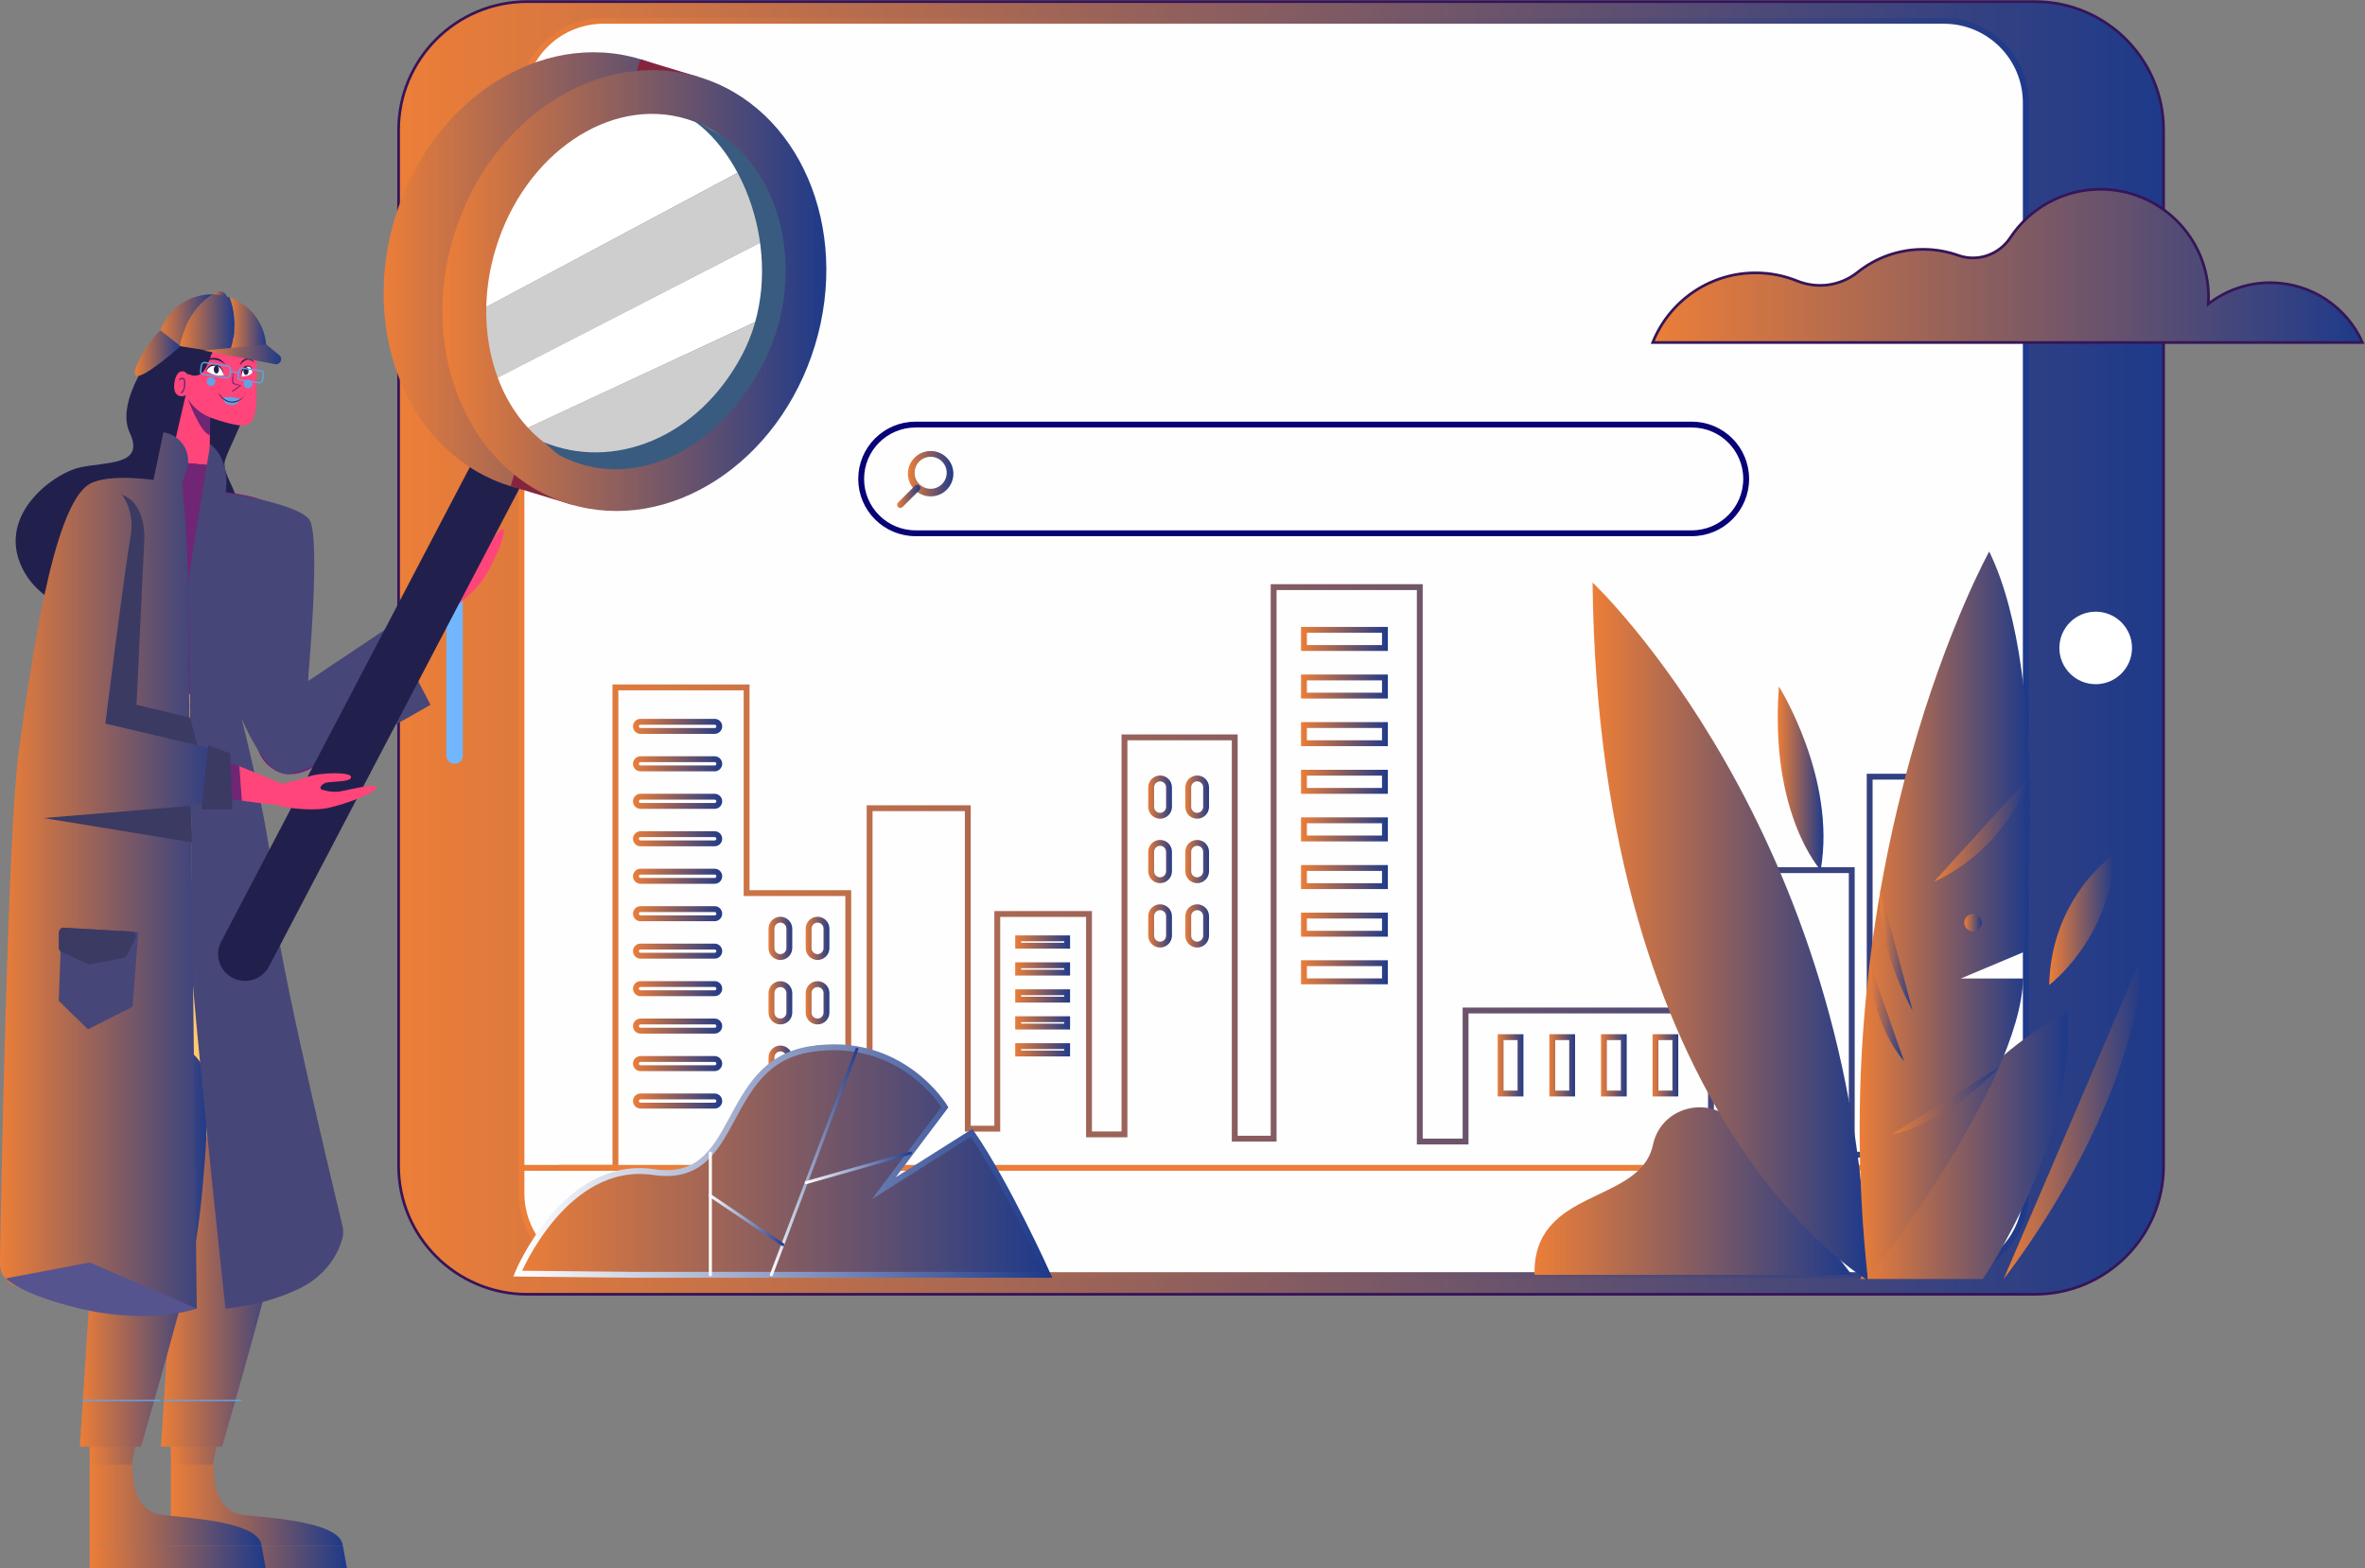 <svg xmlns="http://www.w3.org/2000/svg" width="404" height="268" viewBox="0 0 404 268" fill="none"><rect x="0" y="0" width="404" height="268" fill="#808080" stroke="none"/><g clip-path="url(#clip0_483_31974)"><path d="M347.615 0.273H90.068C77.93 0.273 68.09 10.101 68.09 22.224V199.21C68.09 211.333 77.93 221.161 90.068 221.161H347.615C359.753 221.161 369.593 211.333 369.593 199.21V22.224C369.593 10.101 359.753 0.273 347.615 0.273Z" fill="url(#paint0_linear_483_31974)" stroke="#351559" stroke-width="0.46" stroke-miterlimit="10"></path><path d="M332.055 3.555H103.08C95.348 3.555 89.08 9.823 89.08 17.555V203.879C89.08 211.611 95.348 217.879 103.08 217.879H332.055C339.787 217.879 346.055 211.611 346.055 203.879V17.555C346.055 9.823 339.787 3.555 332.055 3.555Z" fill="#FEFEFE" stroke="url(#paint1_linear_483_31974)" stroke-miterlimit="10"></path><path d="M364.199 110.717C364.199 114.142 361.425 116.912 357.996 116.912C354.567 116.912 351.793 114.142 351.793 110.717C351.793 107.293 354.567 104.522 357.996 104.522C361.425 104.522 364.199 107.293 364.199 110.717Z" fill="white"></path><path d="M77.651 130.516C76.877 130.516 76.246 129.886 76.246 129.113V92.31C76.246 91.537 76.877 90.907 77.651 90.907C78.425 90.907 79.056 91.537 79.056 92.31V129.113C79.056 129.886 78.425 130.516 77.651 130.516Z" fill="#71B6FF"></path><path d="M89.08 199.555H105.129V117.459H127.536V152.609H144.906V192.86H148.55V138.102H165.325V192.86H170.361V156.177H186.029V193.836H192.089V125.997H210.924V194.573H217.568V100.324H242.534V195.06H250.356V172.669H292.277V195.738H301.766V148.685H316.326V197.308H319.386V132.716H346.055" stroke="url(#paint2_linear_483_31974)" stroke-miterlimit="10"></path><path d="M95.367 199.555H346.77" stroke="#EC7E38" stroke-miterlimit="10"></path><path d="M122.082 124.903H109.415C108.974 124.903 108.629 124.547 108.629 124.119C108.629 123.679 108.986 123.334 109.415 123.334H122.082C122.523 123.334 122.868 123.69 122.868 124.119C122.868 124.559 122.511 124.903 122.082 124.903Z" stroke="url(#paint3_linear_483_31974)" stroke-miterlimit="10"></path><path d="M122.082 131.301H109.415C108.974 131.301 108.629 130.944 108.629 130.516C108.629 130.076 108.986 129.731 109.415 129.731H122.082C122.523 129.731 122.868 130.088 122.868 130.516C122.868 130.956 122.511 131.301 122.082 131.301Z" stroke="url(#paint4_linear_483_31974)" stroke-miterlimit="10"></path><path d="M122.082 137.71H109.415C108.974 137.71 108.629 137.353 108.629 136.925C108.629 136.485 108.986 136.14 109.415 136.14H122.082C122.523 136.14 122.868 136.497 122.868 136.925C122.868 137.365 122.511 137.71 122.082 137.71Z" stroke="url(#paint5_linear_483_31974)" stroke-miterlimit="10"></path><path d="M122.082 144.107H109.415C108.974 144.107 108.629 143.75 108.629 143.322C108.629 142.882 108.986 142.538 109.415 142.538H122.082C122.523 142.538 122.868 142.894 122.868 143.322C122.868 143.762 122.511 144.107 122.082 144.107Z" stroke="url(#paint6_linear_483_31974)" stroke-miterlimit="10"></path><path d="M122.082 150.517H109.415C108.974 150.517 108.629 150.16 108.629 149.732C108.629 149.292 108.986 148.947 109.415 148.947H122.082C122.523 148.947 122.868 149.304 122.868 149.732C122.868 150.172 122.511 150.517 122.082 150.517Z" stroke="url(#paint7_linear_483_31974)" stroke-miterlimit="10"></path><path d="M122.082 156.914H109.415C108.974 156.914 108.629 156.557 108.629 156.129C108.629 155.689 108.986 155.344 109.415 155.344H122.082C122.523 155.344 122.868 155.701 122.868 156.129C122.868 156.569 122.511 156.914 122.082 156.914Z" stroke="url(#paint8_linear_483_31974)" stroke-miterlimit="10"></path><path d="M122.082 163.311H109.415C108.974 163.311 108.629 162.955 108.629 162.526C108.629 162.087 108.986 161.742 109.415 161.742H122.082C122.523 161.742 122.868 162.098 122.868 162.526C122.868 162.966 122.511 163.311 122.082 163.311Z" stroke="url(#paint9_linear_483_31974)" stroke-miterlimit="10"></path><path d="M122.082 169.72H109.415C108.974 169.72 108.629 169.364 108.629 168.936C108.629 168.496 108.986 168.151 109.415 168.151H122.082C122.523 168.151 122.868 168.508 122.868 168.936C122.868 169.376 122.511 169.72 122.082 169.72Z" stroke="url(#paint10_linear_483_31974)" stroke-miterlimit="10"></path><path d="M122.082 176.118H109.415C108.974 176.118 108.629 175.761 108.629 175.333C108.629 174.893 108.986 174.548 109.415 174.548H122.082C122.523 174.548 122.868 174.905 122.868 175.333C122.868 175.773 122.511 176.118 122.082 176.118Z" stroke="url(#paint11_linear_483_31974)" stroke-miterlimit="10"></path><path d="M122.082 182.527H109.415C108.974 182.527 108.629 182.17 108.629 181.742C108.629 181.302 108.986 180.958 109.415 180.958H122.082C122.523 180.958 122.868 181.314 122.868 181.742C122.868 182.182 122.511 182.527 122.082 182.527Z" stroke="url(#paint12_linear_483_31974)" stroke-miterlimit="10"></path><path d="M122.082 188.925H109.415C108.974 188.925 108.629 188.568 108.629 188.14C108.629 187.7 108.986 187.355 109.415 187.355H122.082C122.523 187.355 122.868 187.712 122.868 188.14C122.868 188.58 122.511 188.925 122.082 188.925Z" stroke="url(#paint13_linear_483_31974)" stroke-miterlimit="10"></path><path d="M133.311 163.537C132.466 163.537 131.787 162.848 131.787 162.015V158.674C131.787 157.83 132.478 157.152 133.311 157.152C134.156 157.152 134.835 157.842 134.835 158.674V162.015C134.835 162.86 134.144 163.537 133.311 163.537Z" stroke="url(#paint14_linear_483_31974)" stroke-miterlimit="10"></path><path d="M139.657 163.537C138.811 163.537 138.133 162.848 138.133 162.015V158.674C138.133 157.83 138.823 157.152 139.657 157.152C140.502 157.152 141.181 157.842 141.181 158.674V162.015C141.181 162.86 140.49 163.537 139.657 163.537Z" stroke="url(#paint15_linear_483_31974)" stroke-miterlimit="10"></path><path d="M133.311 174.548C132.466 174.548 131.787 173.859 131.787 173.026V169.685C131.787 168.841 132.478 168.163 133.311 168.163C134.156 168.163 134.835 168.853 134.835 169.685V173.026C134.835 173.871 134.144 174.548 133.311 174.548Z" stroke="url(#paint16_linear_483_31974)" stroke-miterlimit="10"></path><path d="M139.657 174.548C138.811 174.548 138.133 173.859 138.133 173.026V169.685C138.133 168.841 138.823 168.163 139.657 168.163C140.502 168.163 141.181 168.853 141.181 169.685V173.026C141.181 173.871 140.49 174.548 139.657 174.548Z" stroke="url(#paint17_linear_483_31974)" stroke-miterlimit="10"></path><path d="M133.311 185.548C132.466 185.548 131.787 184.858 131.787 184.026V180.684C131.787 179.84 132.478 179.162 133.311 179.162C134.156 179.162 134.835 179.852 134.835 180.684V184.026C134.835 184.87 134.144 185.548 133.311 185.548Z" stroke="url(#paint18_linear_483_31974)" stroke-miterlimit="10"></path><path d="M139.657 185.548C138.811 185.548 138.133 184.858 138.133 184.026V180.684C138.133 179.84 138.823 179.162 139.657 179.162C140.502 179.162 141.181 179.852 141.181 180.684V184.026C141.181 184.87 140.49 185.548 139.657 185.548Z" stroke="url(#paint19_linear_483_31974)" stroke-miterlimit="10"></path><path d="M198.172 139.398C197.327 139.398 196.648 138.709 196.648 137.876V134.535C196.648 133.691 197.339 133.013 198.172 133.013C199.018 133.013 199.696 133.703 199.696 134.535V137.876C199.696 138.721 199.006 139.398 198.172 139.398Z" stroke="url(#paint20_linear_483_31974)" stroke-miterlimit="10"></path><path d="M204.506 139.398C203.661 139.398 202.982 138.709 202.982 137.876V134.535C202.982 133.691 203.673 133.013 204.506 133.013C205.352 133.013 206.03 133.703 206.03 134.535V137.876C206.03 138.721 205.34 139.398 204.506 139.398Z" stroke="url(#paint21_linear_483_31974)" stroke-miterlimit="10"></path><path d="M198.172 150.41C197.327 150.41 196.648 149.72 196.648 148.888V145.546C196.648 144.702 197.339 144.024 198.172 144.024C199.018 144.024 199.696 144.714 199.696 145.546V148.888C199.696 149.732 199.006 150.41 198.172 150.41Z" stroke="url(#paint22_linear_483_31974)" stroke-miterlimit="10"></path><path d="M204.506 150.41C203.661 150.41 202.982 149.72 202.982 148.888V145.546C202.982 144.702 203.673 144.024 204.506 144.024C205.352 144.024 206.03 144.714 206.03 145.546V148.888C206.03 149.732 205.34 150.41 204.506 150.41Z" stroke="url(#paint23_linear_483_31974)" stroke-miterlimit="10"></path><path d="M198.172 161.409C197.327 161.409 196.648 160.719 196.648 159.887V156.545C196.648 155.701 197.339 155.023 198.172 155.023C199.018 155.023 199.696 155.713 199.696 156.545V159.887C199.696 160.731 199.006 161.409 198.172 161.409Z" stroke="url(#paint24_linear_483_31974)" stroke-miterlimit="10"></path><path d="M204.506 161.409C203.661 161.409 202.982 160.719 202.982 159.887V156.545C202.982 155.701 203.673 155.023 204.506 155.023C205.352 155.023 206.03 155.713 206.03 156.545V159.887C206.03 160.731 205.34 161.409 204.506 161.409Z" stroke="url(#paint25_linear_483_31974)" stroke-miterlimit="10"></path><path d="M182.292 160.339H173.922V161.599H182.292V160.339Z" stroke="url(#paint26_linear_483_31974)" stroke-miterlimit="10"></path><path d="M182.292 164.94H173.922V166.201H182.292V164.94Z" stroke="url(#paint27_linear_483_31974)" stroke-miterlimit="10"></path><path d="M182.292 169.554H173.922V170.815H182.292V169.554Z" stroke="url(#paint28_linear_483_31974)" stroke-miterlimit="10"></path><path d="M182.292 174.156H173.922V175.416H182.292V174.156Z" stroke="url(#paint29_linear_483_31974)" stroke-miterlimit="10"></path><path d="M182.292 178.758H173.922V180.018H182.292V178.758Z" stroke="url(#paint30_linear_483_31974)" stroke-miterlimit="10"></path><path d="M236.581 107.626H222.746V110.729H236.581V107.626Z" stroke="url(#paint31_linear_483_31974)" stroke-miterlimit="10"></path><path d="M236.581 115.759H222.746V118.863H236.581V115.759Z" stroke="url(#paint32_linear_483_31974)" stroke-miterlimit="10"></path><path d="M236.581 123.893H222.746V126.996H236.581V123.893Z" stroke="url(#paint33_linear_483_31974)" stroke-miterlimit="10"></path><path d="M236.581 132.038H222.746V135.141H236.581V132.038Z" stroke="url(#paint34_linear_483_31974)" stroke-miterlimit="10"></path><path d="M236.581 140.171H222.746V143.275H236.581V140.171Z" stroke="url(#paint35_linear_483_31974)" stroke-miterlimit="10"></path><path d="M236.581 148.317H222.746V151.42H236.581V148.317Z" stroke="url(#paint36_linear_483_31974)" stroke-miterlimit="10"></path><path d="M236.581 156.45H222.746V159.554H236.581V156.45Z" stroke="url(#paint37_linear_483_31974)" stroke-miterlimit="10"></path><path d="M236.581 164.584H222.746V167.687H236.581V164.584Z" stroke="url(#paint38_linear_483_31974)" stroke-miterlimit="10"></path><path d="M259.739 177.224H256.346V186.856H259.739V177.224Z" stroke="url(#paint39_linear_483_31974)" stroke-miterlimit="10"></path><path d="M268.561 177.224H265.168V186.856H268.561V177.224Z" stroke="url(#paint40_linear_483_31974)" stroke-miterlimit="10"></path><path d="M277.383 177.224H273.99V186.856H277.383V177.224Z" stroke="url(#paint41_linear_483_31974)" stroke-miterlimit="10"></path><path d="M286.192 177.224H282.799V186.856H286.192V177.224Z" stroke="url(#paint42_linear_483_31974)" stroke-miterlimit="10"></path><path d="M156.408 72.548H288.991C294.133 72.548 298.289 76.7 298.289 81.834C298.289 86.967 294.133 91.12 288.991 91.12H156.408C151.267 91.12 147.109 86.967 147.109 81.834C147.109 76.7 151.267 72.548 156.408 72.548Z" stroke="#080277"></path><path d="M158.979 84.819C161.123 84.819 162.86 83.083 162.86 80.942C162.86 78.801 161.123 77.066 158.979 77.066C156.835 77.066 155.098 78.801 155.098 80.942C155.098 83.083 156.835 84.819 158.979 84.819Z" fill="url(#paint43_linear_483_31974)"></path><path d="M158.979 83.523C160.491 83.523 161.717 82.298 161.717 80.788C161.717 79.277 160.491 78.053 158.979 78.053C157.466 78.053 156.24 79.277 156.24 80.788C156.24 82.298 157.466 83.523 158.979 83.523Z" fill="white"></path><path d="M157.05 83.76L154.169 86.638C153.954 86.852 153.609 86.852 153.407 86.638C153.193 86.424 153.193 86.079 153.407 85.877L156.288 82.999C156.502 82.785 156.848 82.785 157.05 82.999C157.264 83.213 157.264 83.558 157.05 83.76Z" fill="url(#paint44_linear_483_31974)"></path><path d="M296.825 192.421C292.681 187.022 284.074 188.734 282.431 195.334C282.395 195.465 282.359 195.607 282.335 195.75C280.038 205.857 261.81 202.897 262.131 217.832H316.326L296.825 192.432V192.421Z" fill="url(#paint45_linear_483_31974)"></path><path d="M317.85 218.545H338.709C338.709 218.545 354.532 195.703 353.162 172.943C353.162 172.943 328.077 184.466 317.838 218.545H317.85Z" fill="url(#paint46_linear_483_31974)"></path><path d="M319.041 218.759C319.041 218.759 273.049 191.909 272.049 99.54C272.049 99.54 317.041 141.765 319.041 218.759Z" fill="url(#paint47_linear_483_31974)"></path><path d="M319.066 218.545C319.066 218.545 345.032 185.583 345.616 167.2H334.96L345.616 162.717C345.616 162.717 350.652 116.496 339.806 94.236C339.806 94.236 311.089 145.974 319.078 218.533L319.066 218.545Z" fill="url(#paint48_linear_483_31974)"></path><path d="M321.233 152.051C321.233 152.051 320.018 160.22 326.709 172.67L321.233 152.051Z" fill="url(#paint49_linear_483_31974)"></path><path d="M319.387 164.524C319.387 164.524 319.209 174.025 325.269 181.362L319.387 164.524Z" fill="url(#paint50_linear_483_31974)"></path><path d="M330.389 150.635C330.389 150.635 341.902 146.212 346.7 132.716L330.389 150.635Z" fill="url(#paint51_linear_483_31974)"></path><path d="M323.186 193.835C323.186 193.835 331.936 192.527 341.497 182.325L323.186 193.835Z" fill="url(#paint52_linear_483_31974)"></path><path d="M338.543 157.663C338.543 158.484 337.877 159.161 337.043 159.161C336.21 159.161 335.543 158.495 335.543 157.663C335.543 156.831 336.21 156.165 337.043 156.165C337.877 156.165 338.543 156.831 338.543 157.663Z" fill="url(#paint53_linear_483_31974)"></path><path d="M342.27 218.545C342.27 218.545 364.807 190.363 366.105 162.943L342.27 218.545Z" fill="url(#paint54_linear_483_31974)"></path><path d="M361.306 145.832C361.306 145.832 350.424 153.038 350.043 168.317C350.043 168.317 360.377 160.612 361.306 145.832Z" fill="url(#paint55_linear_483_31974)"></path><path d="M303.884 117.305C303.884 117.305 313.754 132.989 311.016 148.685C311.016 148.685 302.253 139.184 303.884 117.305Z" fill="url(#paint56_linear_483_31974)"></path><path d="M107.332 217.832H178.993C178.993 217.832 172.04 202.349 165.968 193.574L150.979 203.039L161.408 189.186C161.408 189.186 154.027 176.796 138.383 179.281C122.75 181.766 126.87 202.54 111.666 200.28C96.462 198.033 88.426 217.629 88.426 217.629L107.32 217.82L107.332 217.832Z" fill="url(#paint57_linear_483_31974)" stroke="url(#paint58_linear_483_31974)" stroke-miterlimit="10"></path><path d="M146.372 179.281L131.764 217.831" stroke="url(#paint59_linear_483_31974)" stroke-width="0.52" stroke-linecap="round" stroke-linejoin="round"></path><path d="M121.346 197.034V217.832" stroke="url(#paint60_linear_483_31974)" stroke-width="0.52" stroke-linecap="round" stroke-linejoin="round"></path><path d="M137.729 202.076L155.504 197.034" stroke="url(#paint61_linear_483_31974)" stroke-width="0.52" stroke-linecap="round" stroke-linejoin="round"></path><path d="M133.716 212.671L121.346 204.312" stroke="url(#paint62_linear_483_31974)" stroke-width="0.52" stroke-linecap="round" stroke-linejoin="round"></path><path d="M26.777 59.467C26.777 59.467 19.538 68.349 22.17 73.974C24.801 79.598 18.193 78.861 13.609 79.884C9.026 80.906 -1.297 88.457 4.287 97.982C9.871 107.507 30.813 110.158 38.195 98.66C45.577 87.161 37.278 82.202 38.457 78.599C39.623 74.996 45.196 66.173 42.052 61.738C38.909 57.303 30.206 57.148 26.777 59.479V59.467Z" fill="#21204D"></path><path d="M23.919 139.303C23.919 139.303 23.384 147.972 29.682 163.252C35.98 178.544 37.528 190.28 42.171 191.053C46.814 191.826 47.898 185.488 47.505 178.544C47.112 171.599 41.826 140.516 39.064 137.127C36.302 133.738 29.182 130.98 23.919 139.303Z" fill="#FF457A"></path><path d="M23.42 139.91C23.42 139.91 21.027 153.882 25.694 167.033C30.361 180.197 31.921 182.991 31.456 188.592C30.992 194.192 34.254 204.454 42.517 202.587C50.768 200.72 49.351 191.077 49.363 182.848C49.363 174.608 39.957 137.092 39.648 135.225C39.338 133.358 28.29 127.864 23.42 139.91Z" fill="#FFA545"></path><path d="M38.351 184.881C38.351 184.881 34.339 195.143 31.291 208.426C28.243 221.708 28.874 256.525 30.064 260.627C30.624 262.566 33.077 264.896 34.196 260.782C35.315 256.668 47.935 190.268 48.34 185.44C48.757 180.613 40.922 177.497 38.351 184.87V184.881Z" fill="url(#paint63_linear_483_31974)"></path><path d="M49.434 188.128C49.434 188.128 48.744 206.749 46.708 215.263C44.232 225.585 37.945 247.202 37.945 247.202H27.504C27.504 247.202 30.373 203.36 30.373 201.03C30.373 198.699 31.54 186.725 31.54 186.725C31.54 186.725 30.992 181.279 37.695 178.793C44.398 176.308 50.292 180.648 49.446 188.116L49.434 188.128Z" fill="url(#paint64_linear_483_31974)"></path><path d="M27.98 239.295C28.409 239.319 41.267 239.295 41.267 239.295H27.98Z" fill="url(#paint65_linear_483_31974)"></path><path d="M27.98 239.295C28.409 239.319 41.267 239.295 41.267 239.295" stroke="#65A2E3" stroke-width="0.23" stroke-miterlimit="10"></path><path d="M29.195 264.159V268H59.281C59.281 268 59.174 267.608 58.579 264.159H29.207H29.195Z" fill="url(#paint66_linear_483_31974)"></path><path d="M58.531 263.945C57.9 260.295 47.923 259.486 41.828 258.903C35.732 258.321 36.589 250.259 36.589 250.259H29.184V264.171H58.555C58.543 264.1 58.531 264.028 58.52 263.957L58.531 263.945Z" fill="url(#paint67_linear_483_31974)"></path><path d="M50.304 95.651C50.304 95.651 53.757 124.677 52.185 129.588C50.626 134.499 45.161 131.764 44.042 128.019C42.923 124.273 39.97 99.849 40.303 98.125C40.637 96.4 40.494 92.381 44.173 90.8C47.852 89.206 50.138 94.284 50.292 95.663L50.304 95.651Z" fill="#702575"></path><path d="M51.601 108.101L42.16 116.401L40.91 106.044C40.91 106.044 39.541 101.252 43.481 98.731C47.422 96.21 50.506 99.076 51.089 101.716C51.673 104.355 51.589 108.101 51.589 108.101H51.601Z" fill="#21204D"></path><path d="M44.696 85.425C44.696 85.425 50.756 86.507 52.078 91.24C53.399 95.972 52.387 125.854 52.387 125.854L43.743 126.758C43.743 126.758 39.088 97.792 39.374 94.177C39.66 90.562 39.422 87.03 44.684 85.413L44.696 85.425Z" fill="#702575"></path><path d="M53.757 130.956C50.638 132.965 45.316 133.358 46.078 127.591C46.649 123.239 60.65 111.466 69.008 105.188L71.461 110.563C65.139 118.351 55.781 129.648 53.757 130.956Z" fill="#702575"></path><path d="M71.46 110.563L69.008 105.188C71.71 103.155 73.818 101.704 74.699 101.24C78.306 99.373 78.604 101.692 77.437 103.143C77.437 103.143 74.901 106.329 71.46 110.551V110.563Z" fill="#FF457A"></path><path d="M79.676 97.352C79.676 97.352 81.248 96.591 82.117 95.306C82.986 94.022 85.474 89.742 85.986 90.503C86.498 91.264 84.391 96.02 82.689 98.731C80.986 101.442 75.319 106.115 73.628 105.212C71.938 104.308 75.533 99.587 76.367 97.637C77.188 95.687 81.022 91.561 81.653 92.322C82.284 93.083 79.486 95.39 79.212 96.282C78.95 97.185 79.307 97.554 79.664 97.352H79.676Z" fill="#FF457A"></path><path d="M35.837 83.832C35.837 83.832 44.218 84.402 45.778 86.103C47.338 87.815 48.647 96.4 43.837 103.868C39.039 111.335 36.17 117.186 35.611 119.695C35.051 122.204 34.539 122.632 34.539 122.632L18.942 119.623C18.942 119.623 18.692 107.304 17.871 104.522C17.037 101.739 14.252 93.844 14.513 89.801C14.763 85.758 16.823 82.642 19.752 82.678C22.681 82.714 31.158 83.059 31.158 83.059L35.837 83.82V83.832Z" fill="#702575"></path><path d="M46.648 97.161C46.648 97.161 46.088 100.931 43.362 104.617C40.636 108.303 36.195 116.722 35.611 119.695" stroke="#21204D" stroke-width="0.23" stroke-miterlimit="10"></path><path d="M35.837 71.31C35.837 71.31 35.67 66.816 31.729 67.481L29.086 78.885L35.848 79.515V71.322L35.837 71.31Z" fill="#FF457A"></path><path d="M29.075 78.873L27.92 83.867C27.92 83.867 29.372 85.627 31.658 86.186C33.932 86.745 35.837 85.389 35.837 85.389V79.503L29.075 78.873Z" fill="#702575"></path><path d="M32.147 68.302C32.147 68.302 34.17 73.867 35.837 74.366L35.932 70.621C35.932 70.621 35.802 67.636 33.968 67.279C32.135 66.922 32.147 68.302 32.147 68.302Z" fill="#702575"></path><path d="M35.839 71.31C35.839 71.31 40.363 73.011 41.911 72.654C43.458 72.297 43.828 70.371 43.792 67.529C43.744 64.687 44.78 58.563 41.232 57.35C37.684 56.137 33.803 55.685 33.1 59.063C32.398 62.44 32.136 64.069 32.136 64.069C32.136 64.069 31.683 63.07 30.731 63.534C29.779 63.997 29.35 66.697 30.195 67.386C31.041 68.076 31.743 67.481 31.743 67.481C31.743 67.481 32.731 70.038 35.851 71.31H35.839Z" fill="#FF457A"></path><path d="M38.244 64.14C38.244 64.14 38.053 62.475 36.732 62.404C35.41 62.345 35.291 63.391 35.291 63.391C35.291 63.391 36.672 64.449 38.244 64.128V64.14Z" fill="white"></path><path d="M43.113 63.617C43.113 63.617 43.184 62.38 42.125 62.63C41.065 62.88 41.279 64.354 41.279 64.354C41.279 64.354 42.791 64.319 43.125 63.617H43.113Z" fill="white"></path><path d="M35.29 63.391C35.29 63.391 35.659 62.428 36.766 62.487C37.874 62.547 38.243 64.128 38.243 64.128C38.243 64.128 38.136 62.63 37.04 62.321C35.945 62.011 35.254 62.927 35.23 63.403" fill="#21204D"></path><path d="M41.279 64.354C41.279 64.354 41.148 63.296 42.029 62.749C42.91 62.202 43.113 63.617 43.113 63.617C43.113 63.617 43.196 62.333 42.196 62.487C41.208 62.63 41.124 63.795 41.267 64.354H41.279Z" fill="#21204D"></path><path d="M37.409 63.141C37.409 63.51 37.219 63.819 36.968 63.819C36.718 63.819 36.528 63.522 36.516 63.153C36.504 62.785 36.707 62.475 36.957 62.475C37.207 62.475 37.397 62.773 37.409 63.141Z" fill="#21204D"></path><path d="M42.469 63.391C42.469 63.76 42.279 64.069 42.029 64.069C41.779 64.069 41.588 63.772 41.576 63.403C41.576 63.034 41.767 62.725 42.017 62.725C42.267 62.725 42.457 63.022 42.469 63.391Z" fill="#21204D"></path><path d="M39.875 63.498C39.875 63.498 39.41 65.329 39.779 65.567C40.148 65.793 40.982 65.876 40.982 65.876L39.589 66.827C39.589 66.827 39.541 66.958 39.696 66.934C39.851 66.922 41.244 65.888 41.232 65.852C41.22 65.817 39.958 65.579 39.863 65.353C39.767 65.127 39.958 63.557 39.863 63.498H39.875Z" fill="#702575"></path><path d="M38.065 67.993C38.065 67.993 39.124 67.529 41.1 68.195C41.1 68.195 40.553 68.968 39.374 68.683C38.195 68.397 38.076 68.005 38.076 68.005L38.065 67.993Z" fill="#65A2E3"></path><path d="M38.029 68.147C38.029 68.147 38.565 68.67 39.327 68.766C40.089 68.861 40.803 68.456 40.803 68.456C40.803 68.456 40.66 69.265 39.482 69.217C38.303 69.17 38.029 68.147 38.029 68.147Z" fill="#65A2E3"></path><path d="M37.35 67.136C37.35 67.136 38.076 68.433 39.386 68.611C40.695 68.777 41.743 67.672 41.743 67.672C41.743 67.672 40.779 69.027 39.326 68.754C37.886 68.492 37.35 67.303 37.338 67.136H37.35Z" fill="#21204D"></path><path d="M36.767 65.341C36.684 65.745 36.303 66.007 35.898 65.924C35.493 65.84 35.231 65.46 35.314 65.056C35.398 64.651 35.779 64.39 36.183 64.473C36.588 64.556 36.85 64.937 36.767 65.341Z" fill="#65A2E3"></path><path d="M43.089 65.745C43.006 66.15 42.625 66.411 42.22 66.328C41.815 66.245 41.553 65.864 41.637 65.46C41.72 65.056 42.101 64.794 42.506 64.877C42.91 64.96 43.172 65.341 43.089 65.745Z" fill="#65A2E3"></path><path d="M30.635 64.913C30.635 64.913 31.575 64.021 31.552 65.508C31.54 67.006 30.909 67.137 30.909 67.137" stroke="#702575" stroke-width="0.23" stroke-miterlimit="10"></path><path d="M43.421 62.011C43.421 62.011 43.159 61.025 42.112 61.262C41.064 61.5 40.969 62.451 40.969 62.451C40.969 62.451 42.171 60.549 43.421 62.011Z" fill="#21204D"></path><path d="M38.494 62.285C38.494 62.285 37.827 61.072 36.41 61.156C34.994 61.239 34.779 61.869 34.779 61.869C34.779 61.869 36.47 60.68 38.494 62.273V62.285Z" fill="#21204D"></path><path d="M31.386 63.415C31.386 63.415 33.421 65.186 34.802 63.391C36.184 61.595 35.803 59.384 38.219 58.266C40.636 57.148 41.958 57.707 41.958 57.707C41.958 57.707 40.136 56.126 36.815 55.745C33.505 55.364 28.861 55.388 26.647 59.657C24.433 63.926 31.374 63.403 31.374 63.403L31.386 63.415Z" fill="#21204D"></path><path d="M38.952 62.539L34.995 61.953C34.715 61.912 34.455 62.105 34.413 62.384L34.263 63.396C34.222 63.675 34.415 63.935 34.694 63.977L38.652 64.562C38.931 64.604 39.192 64.411 39.233 64.131L39.383 63.12C39.425 62.84 39.231 62.581 38.952 62.539Z" stroke="#65A2E3" stroke-width="0.23" stroke-miterlimit="10"></path><path d="M44.569 63.376L41.424 62.911C41.145 62.869 40.884 63.062 40.843 63.342L40.693 64.353C40.651 64.632 40.844 64.892 41.124 64.934L44.269 65.399C44.548 65.441 44.809 65.248 44.85 64.968L45 63.957C45.042 63.678 44.849 63.417 44.569 63.376Z" stroke="#65A2E3" stroke-width="0.23" stroke-miterlimit="10"></path><path d="M39.326 63.474L40.791 63.688" stroke="#65A2E3" stroke-width="0.23" stroke-miterlimit="10"></path><path d="M18.943 118.577C18.943 118.577 11.312 129.862 9.788 139.184C8.264 148.507 27.242 153.62 34.921 147.08C43.767 139.553 40.576 133.786 38.981 127.495C37.517 121.728 34.838 118.577 34.838 118.577H18.955H18.943Z" fill="#FFA545"></path><path d="M15.301 124.701C15.301 124.701 18.099 125.89 20.658 123.916C23.218 121.93 23.302 120.444 23.302 120.444" stroke="#65A2E3" stroke-width="0.23" stroke-miterlimit="10"></path><path d="M17.752 120.444H36.468" stroke="#65A2E3" stroke-width="0.23" stroke-miterlimit="10"></path><path d="M10.048 139.303C10.048 139.303 9.513 147.972 15.811 163.252C22.109 178.544 23.657 190.28 28.3 191.053C32.943 191.826 34.027 185.488 33.634 178.544C33.241 171.599 27.955 140.516 25.193 137.127C22.43 133.726 15.311 130.98 10.048 139.303Z" fill="#FF457A"></path><path d="M9.549 139.91C9.549 139.91 7.156 153.882 11.823 167.033C16.49 180.197 18.05 182.991 17.585 188.592C17.121 194.192 20.383 204.454 28.646 202.587C36.897 200.72 35.48 191.077 35.492 182.848C35.492 174.608 26.086 137.092 25.777 135.225C25.467 133.358 14.418 127.864 9.549 139.91Z" fill="#FFC96D"></path><path d="M24.48 184.881C24.48 184.881 20.467 195.143 17.419 208.426C14.372 221.708 15.003 256.525 16.193 260.627C16.753 262.566 19.205 264.896 20.325 260.782C21.444 256.668 34.064 190.268 34.469 185.44C34.885 180.613 27.051 177.497 24.48 184.87V184.881Z" fill="url(#paint68_linear_483_31974)"></path><path d="M35.575 188.128C35.575 188.128 34.885 206.749 32.849 215.263C30.372 225.585 24.086 247.202 24.086 247.202H13.645C13.645 247.202 16.514 203.36 16.514 201.03C16.514 198.699 17.681 186.725 17.681 186.725C17.681 186.725 17.133 181.279 23.836 178.793C30.539 176.308 36.432 180.648 35.587 188.116L35.575 188.128Z" fill="url(#paint69_linear_483_31974)"></path><path d="M14.109 239.295C14.538 239.319 27.396 239.295 27.396 239.295H14.109Z" fill="url(#paint70_linear_483_31974)"></path><path d="M14.109 239.295C14.538 239.319 27.396 239.295 27.396 239.295" stroke="#65A2E3" stroke-width="0.23" stroke-miterlimit="10"></path><path d="M15.322 264.159V268H45.408C45.408 268 45.301 267.608 44.706 264.159H15.322Z" fill="url(#paint71_linear_483_31974)"></path><path d="M44.658 263.945C44.027 260.295 34.05 259.486 27.954 258.903C21.859 258.321 22.716 250.259 22.716 250.259H15.31V264.171H44.682C44.67 264.1 44.658 264.028 44.647 263.957L44.658 263.945Z" fill="url(#paint72_linear_483_31974)"></path><path d="M35.932 75.912C35.932 75.912 32.147 98.136 32.147 100.146C32.147 102.156 33.147 157.104 32.456 159.161C31.765 161.206 38.516 223.599 38.516 223.599L56.375 214.181C58.077 213.277 58.958 211.351 58.506 209.472C55.72 197.938 46.362 158.567 46.648 152.455C46.993 145.284 41.266 122.739 41.266 122.739C41.266 122.739 44.862 131.681 48.672 132.216C52.47 132.763 73.543 120.432 73.543 120.432L66.554 107.067L52.601 116.389C52.601 116.389 54.863 91.656 52.851 88.814C50.839 85.972 38.528 84.26 38.528 84.26C38.528 84.26 39.599 78.861 35.944 75.9L35.932 75.912Z" fill="#474678"></path><path d="M39.73 167.093C37.48 165.915 36.611 163.145 37.79 160.897L86.639 67.636L94.795 71.893L45.945 165.154C44.766 167.402 41.992 168.27 39.742 167.093H39.73Z" fill="#21204D"></path><path d="M22.634 93.737C22.634 93.737 19.586 122.798 16.978 127.246C14.371 131.693 9.656 127.816 9.382 123.916C9.12 120.016 11.633 95.544 12.347 93.939C13.049 92.334 13.799 88.386 17.74 87.649C21.681 86.911 22.788 92.358 22.634 93.737Z" fill="#702575"></path><path d="M21.146 106.163L10.109 112.18L11.181 101.799C11.181 101.799 10.907 96.829 15.312 95.235C19.717 93.642 22.087 97.126 22.075 99.825C22.075 102.524 21.158 106.163 21.158 106.163H21.146Z" fill="#21204D"></path><path d="M19.431 82.524C19.431 82.524 25.099 84.914 25.349 89.825C25.599 94.736 18.003 123.655 18.003 123.655L9.383 122.632C9.383 122.632 11.252 93.356 12.323 89.896C13.407 86.436 13.955 82.94 19.431 82.524Z" fill="#702575"></path><path d="M15.526 121.586C11.823 121.336 6.977 123.536 10.418 128.221C13.025 131.764 30.967 135.332 41.314 136.818L40.873 130.932C31.575 127.151 17.919 121.752 15.526 121.586Z" fill="#702575"></path><path d="M40.885 130.932L41.325 136.818C44.671 137.294 47.219 137.567 48.207 137.532C52.267 137.425 51.41 135.26 49.683 134.547C49.683 134.547 45.921 132.977 40.873 130.92L40.885 130.932Z" fill="#FF457A"></path><path d="M54.981 134.927C54.981 134.927 56.624 135.51 58.16 135.225C59.696 134.939 64.482 133.715 64.303 134.606C64.113 135.498 59.255 137.341 56.124 138.043C52.993 138.744 45.683 137.995 45.147 136.152C44.599 134.309 50.493 133.56 52.469 132.775C54.446 131.99 60.065 131.824 59.97 132.799C59.875 133.774 56.255 133.405 55.434 133.845C54.6 134.285 54.6 134.808 54.993 134.927H54.981Z" fill="#FF457A"></path><path d="M38.742 51.227C38.742 51.227 38.742 51.191 38.742 51.179C38.85 50.525 38.397 49.907 37.742 49.8C37.088 49.693 36.468 50.145 36.361 50.798C36.361 50.81 36.361 50.834 36.361 50.846L38.731 51.227H38.742Z" fill="url(#paint73_linear_483_31974)"></path><path d="M36.373 50.299C31.79 50.192 27.718 53.486 26.968 58.135C26.944 58.266 26.932 58.397 26.908 58.54L30.682 59.146C31.444 55.495 33.373 52.118 36.373 50.311V50.299Z" fill="url(#paint74_linear_483_31974)"></path><path d="M39.254 50.822C38.742 50.644 38.206 50.501 37.647 50.418C37.218 50.347 36.789 50.311 36.361 50.299C33.361 52.106 31.432 55.484 30.67 59.134L39.123 60.49C40.29 57.422 40.421 53.95 39.242 50.81L39.254 50.822Z" fill="url(#paint75_linear_483_31974)"></path><path d="M39.254 50.822C40.432 53.95 40.301 57.422 39.135 60.502L45.302 61.489C45.326 61.358 45.35 61.227 45.373 61.096C46.1 56.578 43.433 52.285 39.254 50.822Z" fill="url(#paint76_linear_483_31974)"></path><path d="M45.468 58.849L47.707 60.692C48.409 61.263 47.873 62.392 46.992 62.226L34.801 59.907L45.48 58.849H45.468Z" fill="url(#paint77_linear_483_31974)"></path><path d="M30.837 59.158C30.837 59.158 24.491 64.806 23.265 64.2C22.039 63.593 25.682 57.898 27.396 56.447L30.837 59.158Z" fill="url(#paint78_linear_483_31974)"></path><path d="M27.92 73.867C30.944 74.319 32.837 77.375 31.896 80.288L31.158 82.571C31.158 82.571 32.206 93.915 32.147 102.168C32.087 110.42 32.456 127.056 32.456 127.056L39.314 128.72L39.052 136.616L32.635 137.425L33.611 223.599L3.703 220.032C1.56 219.77 -0.047 217.951 -0.011 215.787C0.263 200.221 1.382 141.503 3.192 128.518C5.275 113.512 8.99 86.317 15.3 82.702C18.538 80.847 26.217 82.013 26.217 82.013L27.92 73.855V73.867Z" fill="url(#paint79_linear_483_31974)"></path><path d="M20.8 84.545C20.8 84.545 23.181 87.149 22.264 92.001C21.348 96.852 18.002 123.643 18.002 123.643L33.706 127.341L32.468 122.632L23.324 120.432L24.657 92.001C24.657 92.001 24.943 85.913 20.812 84.545H20.8Z" fill="#3B3A63"></path><path d="M32.539 137.71L7.43 139.779L32.825 143.941L32.539 137.71Z" fill="#3B3A63"></path><path d="M129.172 55.948C135.293 35.8 126.442 15.282 109.403 10.118C92.364 4.954 73.589 17.1 67.468 37.248C61.347 57.395 70.198 77.914 87.237 83.078C104.276 88.242 123.051 76.095 129.172 55.948Z" fill="url(#paint80_linear_483_31974)"></path><path d="M97.713 86.246L87.236 83.071L109.393 10.131L119.323 13.139L97.713 86.246Z" fill="#85243F"></path><path d="M139.221 59C145.342 38.853 136.491 18.334 119.452 13.17C102.413 8.006 83.638 20.153 77.517 40.3C71.396 60.448 80.246 80.966 97.285 86.13C114.324 91.294 133.099 79.148 139.221 59Z" fill="url(#paint81_linear_483_31974)"></path><path d="M128.287 28.312C125.524 24.531 121.786 21.701 117.286 20.334C104.201 16.362 89.605 26.279 84.688 42.475C83.664 45.828 83.14 49.193 83.068 52.451L128.287 28.312Z" fill="white"></path><path d="M133.109 39.787C132.3 35.471 130.645 31.535 128.288 28.3L83.069 52.439C82.974 56.744 83.665 60.87 85.034 64.544L133.121 39.787H133.109Z" fill="#CECECE"></path><path d="M90.188 73.094C92.712 75.829 95.843 77.874 99.462 78.968C112.547 82.94 127.143 73.023 132.06 56.827C132.43 55.614 132.727 54.401 132.965 53.2L90.176 73.094H90.188Z" fill="#CECECE"></path><path d="M133.109 39.787L85.022 64.544C86.236 67.791 87.974 70.692 90.177 73.082L132.966 53.188C133.895 48.551 133.895 43.985 133.109 39.775V39.787Z" fill="white"></path><path d="M126.728 60.727C119.155 74.961 104.702 80.443 92.856 75.544C93.391 75.9 94.927 77.446 95.499 77.755C107.571 84.165 122.203 77.494 130.156 62.547C138.109 47.6 133.835 28.717 121.763 22.308C121.179 21.998 118.429 20.393 117.834 20.143C128.525 27.207 134.3 46.494 126.728 60.727Z" fill="#395B80"></path><path d="M35.575 127.353L34.397 138.293H39.695L39.325 128.72L35.575 127.353Z" fill="#3B3A63"></path><path d="M0.965 218.438C0.965 218.438 3.596 221.233 13.645 223.599C25.86 226.477 33.623 223.599 33.623 223.599L15.323 215.727L0.965 218.45V218.438Z" fill="#55548F"></path><path d="M38.516 223.599C38.516 223.599 45.04 223.147 51.136 220.186C57.696 216.987 58.577 211.137 58.577 211.137L52.85 207.712L38.528 223.599H38.516Z" fill="#474678"></path><path d="M10.501 158.495L23.634 159.256L22.645 172.027L15.026 175.88L10.037 171.017L10.501 158.495Z" fill="#474678"></path><path d="M10.037 159.304V161.968C10.037 162.265 10.216 162.538 10.489 162.669L14.99 164.703C15.133 164.774 15.3 164.786 15.454 164.762L21.133 163.668C21.371 163.621 21.574 163.466 21.681 163.252L23.134 160.291C23.372 159.792 23.038 159.221 22.491 159.185L10.87 158.531C10.43 158.507 10.061 158.852 10.061 159.304H10.037Z" fill="#3B3A63"></path><path d="M387.834 48.301C383.845 48.301 380.166 49.657 377.237 51.94C377.261 51.559 377.273 51.167 377.273 50.786C377.273 40.596 368.999 32.343 358.807 32.343C352.366 32.343 346.699 35.637 343.401 40.62C341.472 43.533 337.817 44.805 334.531 43.64C332.65 42.974 330.626 42.605 328.519 42.605C324.28 42.605 320.387 44.068 317.315 46.529C314.398 48.86 310.458 49.407 306.993 48.004C304.802 47.112 302.409 46.625 299.897 46.625C291.92 46.625 285.11 51.559 282.324 58.528H403.573C400.894 52.511 394.858 48.313 387.834 48.313V48.301Z" fill="url(#paint82_linear_483_31974)" stroke="#351559" stroke-width="0.46" stroke-miterlimit="10"></path></g><defs><linearGradient id="paint0_linear_483_31974" x1="68.09" y1="110.717" x2="369.593" y2="110.717" gradientUnits="userSpaceOnUse"><stop stop-color="#EC7E38"></stop><stop offset="1" stop-color="#1E3A8A"></stop></linearGradient><linearGradient id="paint1_linear_483_31974" x1="88.485" y1="-5.03624e-06" x2="346.65" y2="-5.03624e-06" gradientUnits="userSpaceOnUse"><stop stop-color="#EC7E38"></stop><stop offset="1" stop-color="#1E3A8A"></stop></linearGradient><linearGradient id="paint2_linear_483_31974" x1="89.08" y1="149.946" x2="346.055" y2="149.946" gradientUnits="userSpaceOnUse"><stop stop-color="#EC7E38"></stop><stop offset="1" stop-color="#1E3A8A"></stop></linearGradient><linearGradient id="paint3_linear_483_31974" x1="108.034" y1="124.119" x2="123.464" y2="124.119" gradientUnits="userSpaceOnUse"><stop stop-color="#EC7E38"></stop><stop offset="1" stop-color="#1E3A8A"></stop></linearGradient><linearGradient id="paint4_linear_483_31974" x1="108.034" y1="130.516" x2="123.464" y2="130.516" gradientUnits="userSpaceOnUse"><stop stop-color="#EC7E38"></stop><stop offset="1" stop-color="#1E3A8A"></stop></linearGradient><linearGradient id="paint5_linear_483_31974" x1="108.034" y1="136.925" x2="123.464" y2="136.925" gradientUnits="userSpaceOnUse"><stop stop-color="#EC7E38"></stop><stop offset="1" stop-color="#1E3A8A"></stop></linearGradient><linearGradient id="paint6_linear_483_31974" x1="108.034" y1="143.322" x2="123.464" y2="143.322" gradientUnits="userSpaceOnUse"><stop stop-color="#EC7E38"></stop><stop offset="1" stop-color="#1E3A8A"></stop></linearGradient><linearGradient id="paint7_linear_483_31974" x1="108.034" y1="149.72" x2="123.464" y2="149.72" gradientUnits="userSpaceOnUse"><stop stop-color="#EC7E38"></stop><stop offset="1" stop-color="#1E3A8A"></stop></linearGradient><linearGradient id="paint8_linear_483_31974" x1="108.034" y1="156.129" x2="123.464" y2="156.129" gradientUnits="userSpaceOnUse"><stop stop-color="#EC7E38"></stop><stop offset="1" stop-color="#1E3A8A"></stop></linearGradient><linearGradient id="paint9_linear_483_31974" x1="108.034" y1="162.527" x2="123.464" y2="162.527" gradientUnits="userSpaceOnUse"><stop stop-color="#EC7E38"></stop><stop offset="1" stop-color="#1E3A8A"></stop></linearGradient><linearGradient id="paint10_linear_483_31974" x1="108.034" y1="168.936" x2="123.464" y2="168.936" gradientUnits="userSpaceOnUse"><stop stop-color="#EC7E38"></stop><stop offset="1" stop-color="#1E3A8A"></stop></linearGradient><linearGradient id="paint11_linear_483_31974" x1="108.034" y1="175.333" x2="123.464" y2="175.333" gradientUnits="userSpaceOnUse"><stop stop-color="#EC7E38"></stop><stop offset="1" stop-color="#1E3A8A"></stop></linearGradient><linearGradient id="paint12_linear_483_31974" x1="108.034" y1="181.73" x2="123.464" y2="181.73" gradientUnits="userSpaceOnUse"><stop stop-color="#EC7E38"></stop><stop offset="1" stop-color="#1E3A8A"></stop></linearGradient><linearGradient id="paint13_linear_483_31974" x1="108.034" y1="188.14" x2="123.464" y2="188.14" gradientUnits="userSpaceOnUse"><stop stop-color="#EC7E38"></stop><stop offset="1" stop-color="#1E3A8A"></stop></linearGradient><linearGradient id="paint14_linear_483_31974" x1="131.192" y1="160.339" x2="135.442" y2="160.339" gradientUnits="userSpaceOnUse"><stop stop-color="#EC7E38"></stop><stop offset="1" stop-color="#1E3A8A"></stop></linearGradient><linearGradient id="paint15_linear_483_31974" x1="137.538" y1="160.339" x2="141.788" y2="160.339" gradientUnits="userSpaceOnUse"><stop stop-color="#EC7E38"></stop><stop offset="1" stop-color="#1E3A8A"></stop></linearGradient><linearGradient id="paint16_linear_483_31974" x1="131.192" y1="171.338" x2="135.442" y2="171.338" gradientUnits="userSpaceOnUse"><stop stop-color="#EC7E38"></stop><stop offset="1" stop-color="#1E3A8A"></stop></linearGradient><linearGradient id="paint17_linear_483_31974" x1="137.538" y1="171.338" x2="141.788" y2="171.338" gradientUnits="userSpaceOnUse"><stop stop-color="#EC7E38"></stop><stop offset="1" stop-color="#1E3A8A"></stop></linearGradient><linearGradient id="paint18_linear_483_31974" x1="131.192" y1="182.349" x2="135.442" y2="182.349" gradientUnits="userSpaceOnUse"><stop stop-color="#EC7E38"></stop><stop offset="1" stop-color="#1E3A8A"></stop></linearGradient><linearGradient id="paint19_linear_483_31974" x1="137.538" y1="182.349" x2="141.788" y2="182.349" gradientUnits="userSpaceOnUse"><stop stop-color="#EC7E38"></stop><stop offset="1" stop-color="#1E3A8A"></stop></linearGradient><linearGradient id="paint20_linear_483_31974" x1="196.041" y1="136.2" x2="200.292" y2="136.2" gradientUnits="userSpaceOnUse"><stop stop-color="#EC7E38"></stop><stop offset="1" stop-color="#1E3A8A"></stop></linearGradient><linearGradient id="paint21_linear_483_31974" x1="202.387" y1="136.2" x2="206.638" y2="136.2" gradientUnits="userSpaceOnUse"><stop stop-color="#EC7E38"></stop><stop offset="1" stop-color="#1E3A8A"></stop></linearGradient><linearGradient id="paint22_linear_483_31974" x1="196.041" y1="147.199" x2="200.292" y2="147.199" gradientUnits="userSpaceOnUse"><stop stop-color="#EC7E38"></stop><stop offset="1" stop-color="#1E3A8A"></stop></linearGradient><linearGradient id="paint23_linear_483_31974" x1="202.387" y1="147.199" x2="206.638" y2="147.199" gradientUnits="userSpaceOnUse"><stop stop-color="#EC7E38"></stop><stop offset="1" stop-color="#1E3A8A"></stop></linearGradient><linearGradient id="paint24_linear_483_31974" x1="196.041" y1="158.21" x2="200.292" y2="158.21" gradientUnits="userSpaceOnUse"><stop stop-color="#EC7E38"></stop><stop offset="1" stop-color="#1E3A8A"></stop></linearGradient><linearGradient id="paint25_linear_483_31974" x1="202.387" y1="158.21" x2="206.638" y2="158.21" gradientUnits="userSpaceOnUse"><stop stop-color="#EC7E38"></stop><stop offset="1" stop-color="#1E3A8A"></stop></linearGradient><linearGradient id="paint26_linear_483_31974" x1="173.327" y1="160.969" x2="182.887" y2="160.969" gradientUnits="userSpaceOnUse"><stop stop-color="#EC7E38"></stop><stop offset="1" stop-color="#1E3A8A"></stop></linearGradient><linearGradient id="paint27_linear_483_31974" x1="173.327" y1="165.571" x2="182.887" y2="165.571" gradientUnits="userSpaceOnUse"><stop stop-color="#EC7E38"></stop><stop offset="1" stop-color="#1E3A8A"></stop></linearGradient><linearGradient id="paint28_linear_483_31974" x1="173.327" y1="170.173" x2="182.887" y2="170.173" gradientUnits="userSpaceOnUse"><stop stop-color="#EC7E38"></stop><stop offset="1" stop-color="#1E3A8A"></stop></linearGradient><linearGradient id="paint29_linear_483_31974" x1="173.327" y1="174.786" x2="182.887" y2="174.786" gradientUnits="userSpaceOnUse"><stop stop-color="#EC7E38"></stop><stop offset="1" stop-color="#1E3A8A"></stop></linearGradient><linearGradient id="paint30_linear_483_31974" x1="173.327" y1="179.388" x2="182.887" y2="179.388" gradientUnits="userSpaceOnUse"><stop stop-color="#EC7E38"></stop><stop offset="1" stop-color="#1E3A8A"></stop></linearGradient><linearGradient id="paint31_linear_483_31974" x1="222.151" y1="109.172" x2="237.176" y2="109.172" gradientUnits="userSpaceOnUse"><stop stop-color="#EC7E38"></stop><stop offset="1" stop-color="#1E3A8A"></stop></linearGradient><linearGradient id="paint32_linear_483_31974" x1="222.151" y1="117.305" x2="237.176" y2="117.305" gradientUnits="userSpaceOnUse"><stop stop-color="#EC7E38"></stop><stop offset="1" stop-color="#1E3A8A"></stop></linearGradient><linearGradient id="paint33_linear_483_31974" x1="222.151" y1="125.45" x2="237.176" y2="125.45" gradientUnits="userSpaceOnUse"><stop stop-color="#EC7E38"></stop><stop offset="1" stop-color="#1E3A8A"></stop></linearGradient><linearGradient id="paint34_linear_483_31974" x1="222.151" y1="133.584" x2="237.176" y2="133.584" gradientUnits="userSpaceOnUse"><stop stop-color="#EC7E38"></stop><stop offset="1" stop-color="#1E3A8A"></stop></linearGradient><linearGradient id="paint35_linear_483_31974" x1="222.151" y1="141.717" x2="237.176" y2="141.717" gradientUnits="userSpaceOnUse"><stop stop-color="#EC7E38"></stop><stop offset="1" stop-color="#1E3A8A"></stop></linearGradient><linearGradient id="paint36_linear_483_31974" x1="222.151" y1="149.862" x2="237.176" y2="149.862" gradientUnits="userSpaceOnUse"><stop stop-color="#EC7E38"></stop><stop offset="1" stop-color="#1E3A8A"></stop></linearGradient><linearGradient id="paint37_linear_483_31974" x1="222.151" y1="157.996" x2="237.176" y2="157.996" gradientUnits="userSpaceOnUse"><stop stop-color="#EC7E38"></stop><stop offset="1" stop-color="#1E3A8A"></stop></linearGradient><linearGradient id="paint38_linear_483_31974" x1="222.151" y1="166.141" x2="237.176" y2="166.141" gradientUnits="userSpaceOnUse"><stop stop-color="#EC7E38"></stop><stop offset="1" stop-color="#1E3A8A"></stop></linearGradient><linearGradient id="paint39_linear_483_31974" x1="255.75" y1="182.04" x2="260.334" y2="182.04" gradientUnits="userSpaceOnUse"><stop stop-color="#EC7E38"></stop><stop offset="1" stop-color="#1E3A8A"></stop></linearGradient><linearGradient id="paint40_linear_483_31974" x1="264.573" y1="182.04" x2="269.156" y2="182.04" gradientUnits="userSpaceOnUse"><stop stop-color="#EC7E38"></stop><stop offset="1" stop-color="#1E3A8A"></stop></linearGradient><linearGradient id="paint41_linear_483_31974" x1="273.395" y1="182.04" x2="277.967" y2="182.04" gradientUnits="userSpaceOnUse"><stop stop-color="#EC7E38"></stop><stop offset="1" stop-color="#1E3A8A"></stop></linearGradient><linearGradient id="paint42_linear_483_31974" x1="282.204" y1="182.04" x2="286.787" y2="182.04" gradientUnits="userSpaceOnUse"><stop stop-color="#EC7E38"></stop><stop offset="1" stop-color="#1E3A8A"></stop></linearGradient><linearGradient id="paint43_linear_483_31974" x1="155.11" y1="80.942" x2="162.86" y2="80.942" gradientUnits="userSpaceOnUse"><stop stop-color="#EC7E38"></stop><stop offset="1" stop-color="#1E3A8A"></stop></linearGradient><linearGradient id="paint44_linear_483_31974" x1="153.252" y1="84.819" x2="157.217" y2="84.819" gradientUnits="userSpaceOnUse"><stop stop-color="#EC7E38"></stop><stop offset="1" stop-color="#1E3A8A"></stop></linearGradient><linearGradient id="paint45_linear_483_31974" x1="262.131" y1="203.515" x2="316.326" y2="203.515" gradientUnits="userSpaceOnUse"><stop stop-color="#EC7E38"></stop><stop offset="1" stop-color="#1E3A8A"></stop></linearGradient><linearGradient id="paint46_linear_483_31974" x1="317.85" y1="195.738" x2="353.258" y2="195.738" gradientUnits="userSpaceOnUse"><stop stop-color="#EC7E38"></stop><stop offset="1" stop-color="#1E3A8A"></stop></linearGradient><linearGradient id="paint47_linear_483_31974" x1="272.061" y1="159.161" x2="319.041" y2="159.161" gradientUnits="userSpaceOnUse"><stop stop-color="#EC7E38"></stop><stop offset="1" stop-color="#1E3A8A"></stop></linearGradient><linearGradient id="paint48_linear_483_31974" x1="317.661" y1="156.391" x2="346.77" y2="156.391" gradientUnits="userSpaceOnUse"><stop stop-color="#EC7E38"></stop><stop offset="1" stop-color="#1E3A8A"></stop></linearGradient><linearGradient id="paint49_linear_483_31974" x1="321.149" y1="162.36" x2="326.709" y2="162.36" gradientUnits="userSpaceOnUse"><stop stop-color="#EC7E38"></stop><stop offset="1" stop-color="#1E3A8A"></stop></linearGradient><linearGradient id="paint50_linear_483_31974" x1="319.387" y1="172.943" x2="325.269" y2="172.943" gradientUnits="userSpaceOnUse"><stop stop-color="#EC7E38"></stop><stop offset="1" stop-color="#1E3A8A"></stop></linearGradient><linearGradient id="paint51_linear_483_31974" x1="330.389" y1="141.681" x2="346.7" y2="141.681" gradientUnits="userSpaceOnUse"><stop stop-color="#EC7E38"></stop><stop offset="1" stop-color="#1E3A8A"></stop></linearGradient><linearGradient id="paint52_linear_483_31974" x1="323.186" y1="188.08" x2="341.497" y2="188.08" gradientUnits="userSpaceOnUse"><stop stop-color="#EC7E38"></stop><stop offset="1" stop-color="#1E3A8A"></stop></linearGradient><linearGradient id="paint53_linear_483_31974" x1="335.555" y1="157.663" x2="338.543" y2="157.663" gradientUnits="userSpaceOnUse"><stop stop-color="#EC7E38"></stop><stop offset="1" stop-color="#1E3A8A"></stop></linearGradient><linearGradient id="paint54_linear_483_31974" x1="342.27" y1="190.744" x2="366.117" y2="190.744" gradientUnits="userSpaceOnUse"><stop stop-color="#EC7E38"></stop><stop offset="1" stop-color="#1E3A8A"></stop></linearGradient><linearGradient id="paint55_linear_483_31974" x1="350.055" y1="157.069" x2="361.306" y2="157.069" gradientUnits="userSpaceOnUse"><stop stop-color="#EC7E38"></stop><stop offset="1" stop-color="#1E3A8A"></stop></linearGradient><linearGradient id="paint56_linear_483_31974" x1="303.682" y1="133.001" x2="311.492" y2="133.001" gradientUnits="userSpaceOnUse"><stop stop-color="#EC7E38"></stop><stop offset="1" stop-color="#1E3A8A"></stop></linearGradient><linearGradient id="paint57_linear_483_31974" x1="88.438" y1="198.39" x2="178.993" y2="198.39" gradientUnits="userSpaceOnUse"><stop stop-color="#EC7E38"></stop><stop offset="1" stop-color="#1E3A8A"></stop></linearGradient><linearGradient id="paint58_linear_483_31974" x1="88.438" y1="198.39" x2="178.993" y2="198.39" gradientUnits="userSpaceOnUse"><stop stop-color="white"></stop><stop offset="1" stop-color="#1E3A8A"></stop></linearGradient><linearGradient id="paint59_linear_483_31974" x1="131.454" y1="198.556" x2="146.682" y2="198.556" gradientUnits="userSpaceOnUse"><stop stop-color="white"></stop><stop offset="1" stop-color="#1E3A8A"></stop></linearGradient><linearGradient id="paint60_linear_483_31974" x1="-nan" y1="-nan" x2="-nan" y2="-nan" gradientUnits="userSpaceOnUse"><stop stop-color="white"></stop><stop offset="1" stop-color="#1E3A8A"></stop></linearGradient><linearGradient id="paint61_linear_483_31974" x1="137.419" y1="199.555" x2="155.813" y2="199.555" gradientUnits="userSpaceOnUse"><stop stop-color="white"></stop><stop offset="1" stop-color="#1E3A8A"></stop></linearGradient><linearGradient id="paint62_linear_483_31974" x1="121.036" y1="208.497" x2="134.025" y2="208.497" gradientUnits="userSpaceOnUse"><stop stop-color="white"></stop><stop offset="1" stop-color="#1E3A8A"></stop></linearGradient><linearGradient id="paint63_linear_483_31974" x1="29.076" y1="221.779" x2="48.352" y2="221.779" gradientUnits="userSpaceOnUse"><stop stop-color="#EC7E38"></stop><stop offset="1" stop-color="#1E3A8A"></stop></linearGradient><linearGradient id="paint64_linear_483_31974" x1="27.504" y1="212.659" x2="49.518" y2="212.659" gradientUnits="userSpaceOnUse"><stop stop-color="#EC7E38"></stop><stop offset="1" stop-color="#1E3A8A"></stop></linearGradient><linearGradient id="paint65_linear_483_31974" x1="27.98" y1="239.295" x2="41.267" y2="239.295" gradientUnits="userSpaceOnUse"><stop stop-color="#EC7E38"></stop><stop offset="1" stop-color="#1E3A8A"></stop></linearGradient><linearGradient id="paint66_linear_483_31974" x1="29.195" y1="266.086" x2="59.269" y2="266.086" gradientUnits="userSpaceOnUse"><stop stop-color="#EC7E38"></stop><stop offset="1" stop-color="#1E3A8A"></stop></linearGradient><linearGradient id="paint67_linear_483_31974" x1="29.195" y1="257.203" x2="58.567" y2="257.203" gradientUnits="userSpaceOnUse"><stop stop-color="#EC7E38"></stop><stop offset="1" stop-color="#1E3A8A"></stop></linearGradient><linearGradient id="paint68_linear_483_31974" x1="15.205" y1="221.779" x2="34.481" y2="221.779" gradientUnits="userSpaceOnUse"><stop stop-color="#EC7E38"></stop><stop offset="1" stop-color="#1E3A8A"></stop></linearGradient><linearGradient id="paint69_linear_483_31974" x1="13.633" y1="212.659" x2="35.647" y2="212.659" gradientUnits="userSpaceOnUse"><stop stop-color="#EC7E38"></stop><stop offset="1" stop-color="#1E3A8A"></stop></linearGradient><linearGradient id="paint70_linear_483_31974" x1="14.109" y1="239.295" x2="27.396" y2="239.295" gradientUnits="userSpaceOnUse"><stop stop-color="#EC7E38"></stop><stop offset="1" stop-color="#1E3A8A"></stop></linearGradient><linearGradient id="paint71_linear_483_31974" x1="15.322" y1="266.086" x2="45.396" y2="266.086" gradientUnits="userSpaceOnUse"><stop stop-color="#EC7E38"></stop><stop offset="1" stop-color="#1E3A8A"></stop></linearGradient><linearGradient id="paint72_linear_483_31974" x1="15.322" y1="257.203" x2="44.694" y2="257.203" gradientUnits="userSpaceOnUse"><stop stop-color="#EC7E38"></stop><stop offset="1" stop-color="#1E3A8A"></stop></linearGradient><linearGradient id="paint73_linear_483_31974" x1="36.361" y1="50.501" x2="38.766" y2="50.501" gradientUnits="userSpaceOnUse"><stop stop-color="#EC7E38"></stop><stop offset="1" stop-color="#1E3A8A"></stop></linearGradient><linearGradient id="paint74_linear_483_31974" x1="26.908" y1="54.711" x2="36.373" y2="54.711" gradientUnits="userSpaceOnUse"><stop stop-color="#EC7E38"></stop><stop offset="1" stop-color="#1E3A8A"></stop></linearGradient><linearGradient id="paint75_linear_483_31974" x1="30.682" y1="55.4" x2="40.075" y2="55.4" gradientUnits="userSpaceOnUse"><stop stop-color="#EC7E38"></stop><stop offset="1" stop-color="#1E3A8A"></stop></linearGradient><linearGradient id="paint76_linear_483_31974" x1="39.135" y1="56.149" x2="45.492" y2="56.149" gradientUnits="userSpaceOnUse"><stop stop-color="#EC7E38"></stop><stop offset="1" stop-color="#1E3A8A"></stop></linearGradient><linearGradient id="paint77_linear_483_31974" x1="34.789" y1="60.549" x2="48.016" y2="60.549" gradientUnits="userSpaceOnUse"><stop stop-color="#EC7E38"></stop><stop offset="1" stop-color="#1E3A8A"></stop></linearGradient><linearGradient id="paint78_linear_483_31974" x1="23.015" y1="60.347" x2="30.837" y2="60.347" gradientUnits="userSpaceOnUse"><stop stop-color="#EC7E38"></stop><stop offset="1" stop-color="#1E3A8A"></stop></linearGradient><linearGradient id="paint79_linear_483_31974" x1="0.001" y1="148.733" x2="39.326" y2="148.733" gradientUnits="userSpaceOnUse"><stop stop-color="#EC7E38"></stop><stop offset="1" stop-color="#1E3A8A"></stop></linearGradient><linearGradient id="paint80_linear_483_31974" x1="65.532" y1="46.602" x2="131.097" y2="46.602" gradientUnits="userSpaceOnUse"><stop stop-color="#EC7E38"></stop><stop offset="1" stop-color="#1E3A8A"></stop></linearGradient><linearGradient id="paint81_linear_483_31974" x1="75.584" y1="49.642" x2="141.162" y2="49.642" gradientUnits="userSpaceOnUse"><stop stop-color="#EC7E38"></stop><stop offset="1" stop-color="#1E3A8A"></stop></linearGradient><linearGradient id="paint82_linear_483_31974" x1="282.324" y1="45.424" x2="403.573" y2="45.424" gradientUnits="userSpaceOnUse"><stop stop-color="#EC7E38"></stop><stop offset="1" stop-color="#1E3A8A"></stop></linearGradient><clipPath id="clip0_483_31974"><rect width="404" height="268" fill="white"></rect></clipPath></defs></svg>